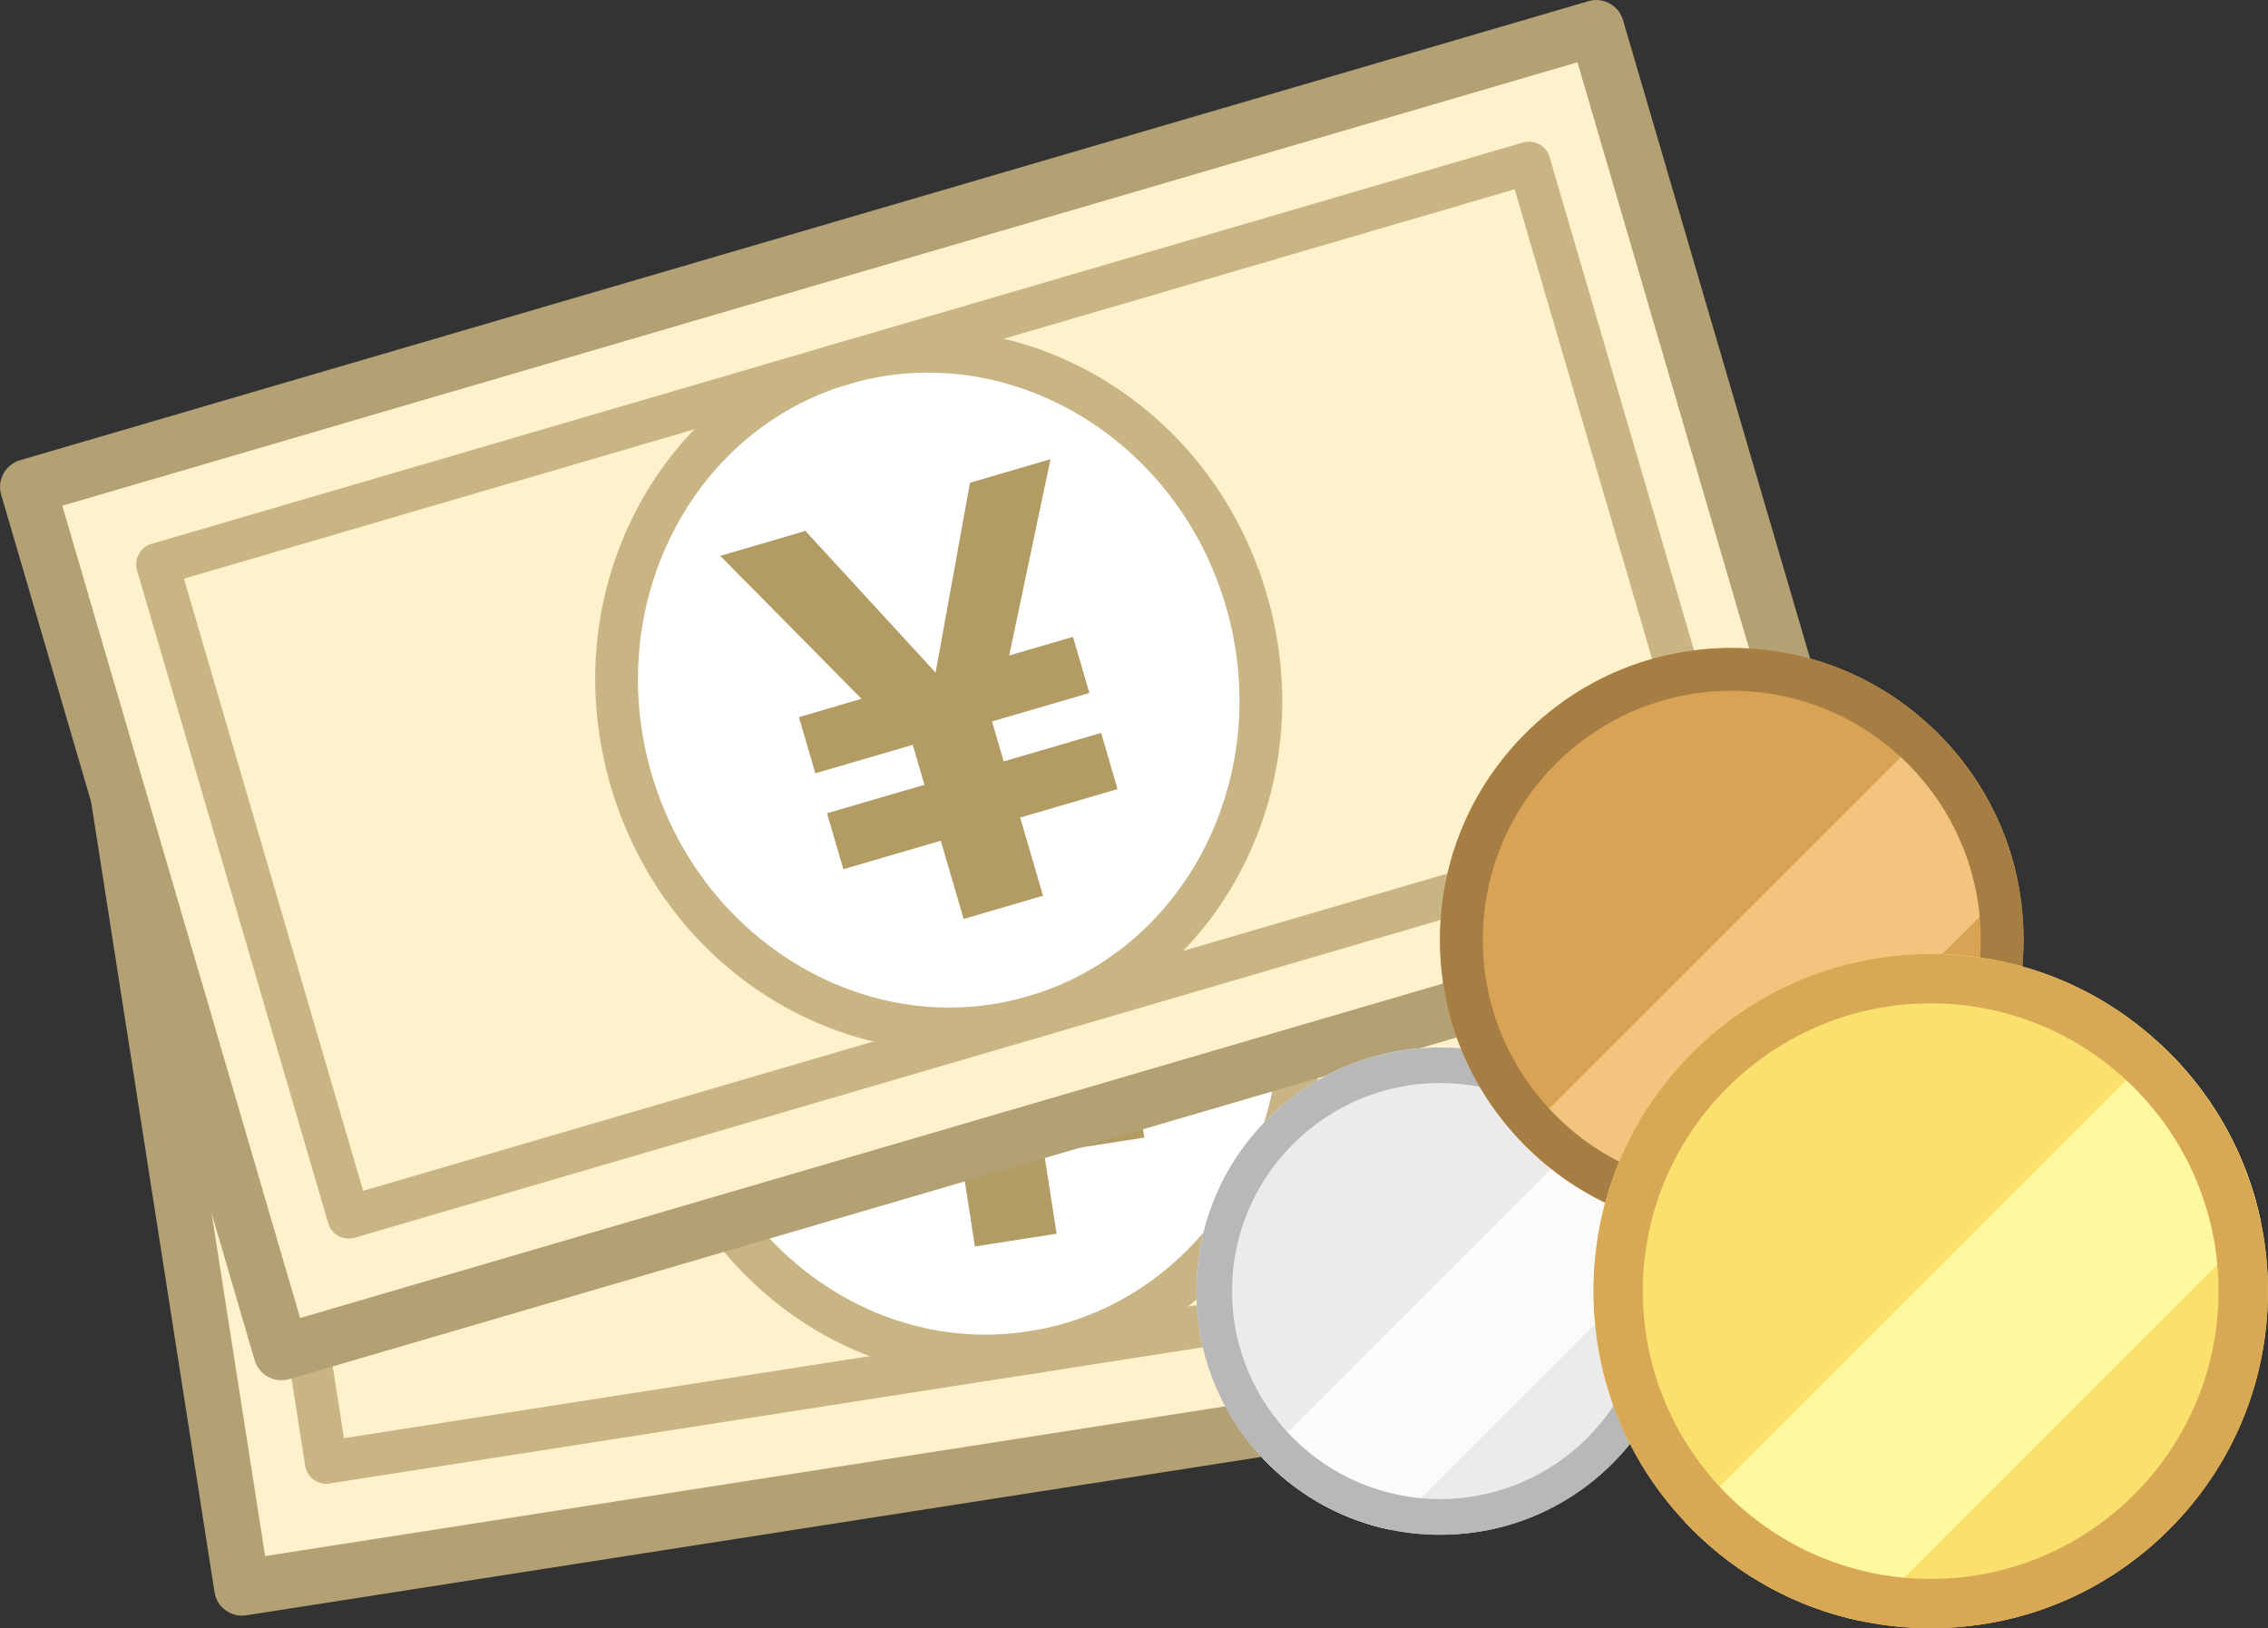 <?xml version="1.0" encoding="UTF-8"?><svg id="_レイヤー_2" xmlns="http://www.w3.org/2000/svg" viewBox="0 0 215.16 154.51"><rect x="0" y="0" width="215.16" height="154.51" fill="#333333" stroke="none"/><defs><style>.cls-1{fill:#d9a854;}.cls-2{fill:#fae06d;}.cls-3{fill:#fff1cc;}.cls-4{fill:#ebebeb;}.cls-5{fill:#a67d42;}.cls-6{fill:#c9b583;}.cls-7{fill:#d9a356;}.cls-8{fill:#b3a174;}.cls-9{fill:#fff89e;}.cls-10{fill:#b39c64;}.cls-11{fill:#fff;}.cls-12{fill:#b8b8b8;}.cls-13{fill:#fbfbfb;}.cls-14{fill:#f3c47e;}</style></defs><g id="_デザイン"><rect class="cls-3" x="15.43" y="53.64" width="155.05" height="85.59" transform="translate(-13.76 15.48) rotate(-8.87)"/><ellipse class="cls-11" cx="92.95" cy="96.43" rx="30.4" ry="32.28" transform="translate(-13.76 15.48) rotate(-8.87)"/><path class="cls-6" d="M111.91,68.97c-7.06-5.48-15.67-7.77-24.25-6.43-8.58,1.34-16.08,6.14-21.14,13.51-5.02,7.34-7.02,16.35-5.61,25.38,1.41,9.03,6.05,17.01,13.07,22.46,7.06,5.48,15.67,7.77,24.25,6.43,8.58-1.34,16.08-6.14,21.14-13.51,5.02-7.34,7.02-16.35,5.61-25.38-1.41-9.03-6.05-17.01-13.07-22.46ZM97.62,126.33c-15.46,2.41-30.13-9.04-32.71-25.52-2.57-16.49,7.91-31.86,23.37-34.28,15.46-2.41,30.13,9.04,32.71,25.52,2.57,16.49-7.91,31.86-23.37,34.28Z"/><path class="cls-6" d="M154.64,52.09L20.68,72.99c-1.1.17-1.86,1.21-1.68,2.31l9.95,63.79c.17,1.1,1.21,1.86,2.31,1.68l133.96-20.9c1.1-.17,1.86-1.21,1.68-2.31l-9.95-63.79c-.17-1.1-1.21-1.86-2.31-1.68ZM162.6,116.19l-129.97,20.28-9.33-59.8,129.97-20.28,9.33,59.8Z"/><path class="cls-8" d="M162.55,39.59L9.35,63.5c-1.44.22-2.42,1.57-2.2,3.01l13.2,84.57c.22,1.44,1.57,2.42,3.01,2.2l153.2-23.91c1.44-.22,2.42-1.57,2.2-3.01l-13.2-84.57c-.22-1.44-1.57-2.42-3.01-2.2ZM160.76,45.21l12.38,79.36-147.99,23.09-12.38-79.36,147.99-23.09Z"/><path class="cls-10" d="M80.92,106.64l9.51-1.48-.61-3.91-9.51,1.48-.86-5.49,6.11-.95-11.53-15.19,8.32-1.3,10.51,14.94,5.57-17.45,7.87-1.23-6.3,17.97,6.23-.97.86,5.49-9.51,1.48.61,3.91,9.51-1.48.86,5.49-9.51,1.48,1.19,7.64-7.75,1.21-1.19-7.64-9.51,1.48-.86-5.49Z"/><rect class="cls-3" x="11.54" y="22.69" width="155.05" height="85.59" transform="translate(-14.81 27.66) rotate(-16.32)"/><ellipse class="cls-11" cx="89.06" cy="65.49" rx="30.4" ry="32.28" transform="translate(-14.81 27.66) rotate(-16.32)"/><path class="cls-6" d="M104.3,35.8c-7.71-4.52-16.54-5.67-24.88-3.23s-15.15,8.17-19.21,16.14c-4.03,7.93-4.84,17.12-2.27,25.89,2.57,8.77,8.21,16.08,15.87,20.58,7.71,4.52,16.54,5.67,24.88,3.23,8.33-2.44,15.15-8.17,19.21-16.14,4.03-7.93,4.84-17.12,2.27-25.89-2.57-8.77-8.21-16.08-15.87-20.58ZM97.56,94.53c-15.02,4.4-31.05-5.06-35.74-21.07-4.69-16.01,3.72-32.62,18.73-37.02,15.02-4.4,31.05,5.06,35.74,21.07,4.69,16.01-3.72,32.62-18.73,37.02Z"/><path class="cls-6" d="M144.49,13.52L14.37,51.61c-1.07.31-1.68,1.44-1.37,2.51l18.14,61.96c.31,1.07,1.44,1.68,2.51,1.37l130.12-38.09c1.07-.31,1.68-1.44,1.37-2.51l-18.14-61.96c-.31-1.07-1.44-1.68-2.51-1.37ZM160.69,76.05l-126.24,36.95-17-58.09,126.24-36.95,17,58.09Z"/><path class="cls-8" d="M150.7.11L1.9,43.67c-1.39.41-2.2,1.88-1.79,3.27l24.05,82.14c.41,1.39,1.88,2.2,3.27,1.79l148.81-43.56c1.39-.41,2.2-1.88,1.79-3.27L153.97,1.9c-.41-1.39-1.88-2.2-3.27-1.79ZM149.65,5.91l22.56,77.08L28.47,125.07,5.91,47.99,149.65,5.91Z"/><path class="cls-10" d="M78.46,77.17l9.24-2.7-1.11-3.79-9.24,2.7-1.56-5.33,5.94-1.74-13.4-13.56,8.08-2.37,12.35,13.45,3.26-18.02,7.64-2.24-3.92,18.63,6.05-1.77,1.56,5.33-9.24,2.7,1.11,3.79,9.24-2.7,1.56,5.33-9.24,2.7,2.17,7.42-7.53,2.2-2.17-7.42-9.24,2.7-1.56-5.33Z"/><path class="cls-4" d="M152.97,106.16c-4.37-4.37-10.18-6.77-16.35-6.77s-11.99,2.41-16.35,6.77c-4.37,4.37-6.77,10.18-6.77,16.35s2.41,11.99,6.77,16.35c4.37,4.37,10.18,6.77,16.35,6.77s11.99-2.41,16.35-6.77c4.37-4.37,6.77-10.18,6.77-16.35s-2.41-11.99-6.77-16.35Z"/><path class="cls-13" d="M152.97,106.16c-.18-.18-.36-.36-.55-.53l-32.69,32.69c.17.19.35.37.53.55,3.21,3.21,7.21,5.36,11.55,6.28l27.43-27.43c-.91-4.34-3.06-8.34-6.28-11.55Z"/><path class="cls-12" d="M136.62,145.64c-6.18,0-11.99-2.41-16.35-6.77-4.37-4.37-6.77-10.18-6.77-16.35s2.41-11.99,6.77-16.35c4.37-4.37,10.18-6.77,16.35-6.77s11.99,2.41,16.35,6.77c4.37,4.37,6.77,10.18,6.77,16.35s-2.41,11.99-6.77,16.35c-4.37,4.37-10.18,6.77-16.35,6.77ZM136.62,102.77c-10.88,0-19.74,8.86-19.74,19.74s8.86,19.74,19.74,19.74,19.74-8.86,19.74-19.74-8.86-19.74-19.74-19.74Z"/><path class="cls-7" d="M183.86,69.6c-5.23-5.23-12.18-8.11-19.57-8.11s-14.34,2.88-19.57,8.11c-5.23,5.23-8.11,12.18-8.11,19.57s2.88,14.34,8.11,19.57c5.23,5.23,12.18,8.11,19.57,8.11s14.34-2.88,19.57-8.11c5.23-5.23,8.11-12.18,8.11-19.57s-2.88-14.34-8.11-19.57Z"/><path class="cls-14" d="M183.86,69.6c-.22-.22-.44-.43-.66-.63l-39.12,39.12c.21.22.42.44.63.66,3.84,3.84,8.62,6.42,13.82,7.51l32.83-32.83c-1.09-5.2-3.67-9.98-7.51-13.82Z"/><path class="cls-5" d="M164.29,116.85c-7.39,0-14.34-2.88-19.57-8.11-5.23-5.23-8.11-12.18-8.11-19.57s2.88-14.34,8.11-19.57c5.23-5.23,12.18-8.11,19.57-8.11s14.34,2.88,19.57,8.11c5.23,5.23,8.11,12.18,8.11,19.57s-2.88,14.34-8.11,19.57c-5.23,5.23-12.18,8.11-19.57,8.11ZM164.29,65.55c-13.03,0-23.62,10.6-23.62,23.62s10.6,23.62,23.62,23.62,23.62-10.6,23.62-23.62-10.6-23.62-23.62-23.62Z"/><path class="cls-2" d="M205.79,99.89c-6.04-6.04-14.08-9.37-22.62-9.37s-16.58,3.33-22.62,9.37c-6.04,6.04-9.37,14.08-9.37,22.62s3.33,16.58,9.37,22.62c6.04,6.04,14.08,9.37,22.62,9.37s16.58-3.33,22.62-9.37c6.04-6.04,9.37-14.08,9.37-22.62s-3.33-16.58-9.37-22.62Z"/><path class="cls-9" d="M205.79,99.89c-.25-.25-.5-.49-.76-.73l-45.22,45.22c.24.26.48.51.73.76,4.44,4.44,9.97,7.42,15.98,8.68l37.95-37.95c-1.26-6.01-4.24-11.53-8.68-15.98Z"/><path class="cls-1" d="M183.16,154.51c-8.55,0-16.58-3.33-22.62-9.37-6.04-6.04-9.37-14.08-9.37-22.62s3.33-16.58,9.37-22.62c6.04-6.04,14.08-9.37,22.62-9.37s16.58,3.33,22.62,9.37c6.04,6.04,9.37,14.08,9.37,22.62s-3.33,16.58-9.37,22.62c-6.04,6.04-14.08,9.37-22.62,9.37ZM183.16,95.21c-15.06,0-27.31,12.25-27.31,27.31s12.25,27.31,27.31,27.31,27.31-12.25,27.31-27.31-12.25-27.31-27.31-27.31Z"/></g></svg>